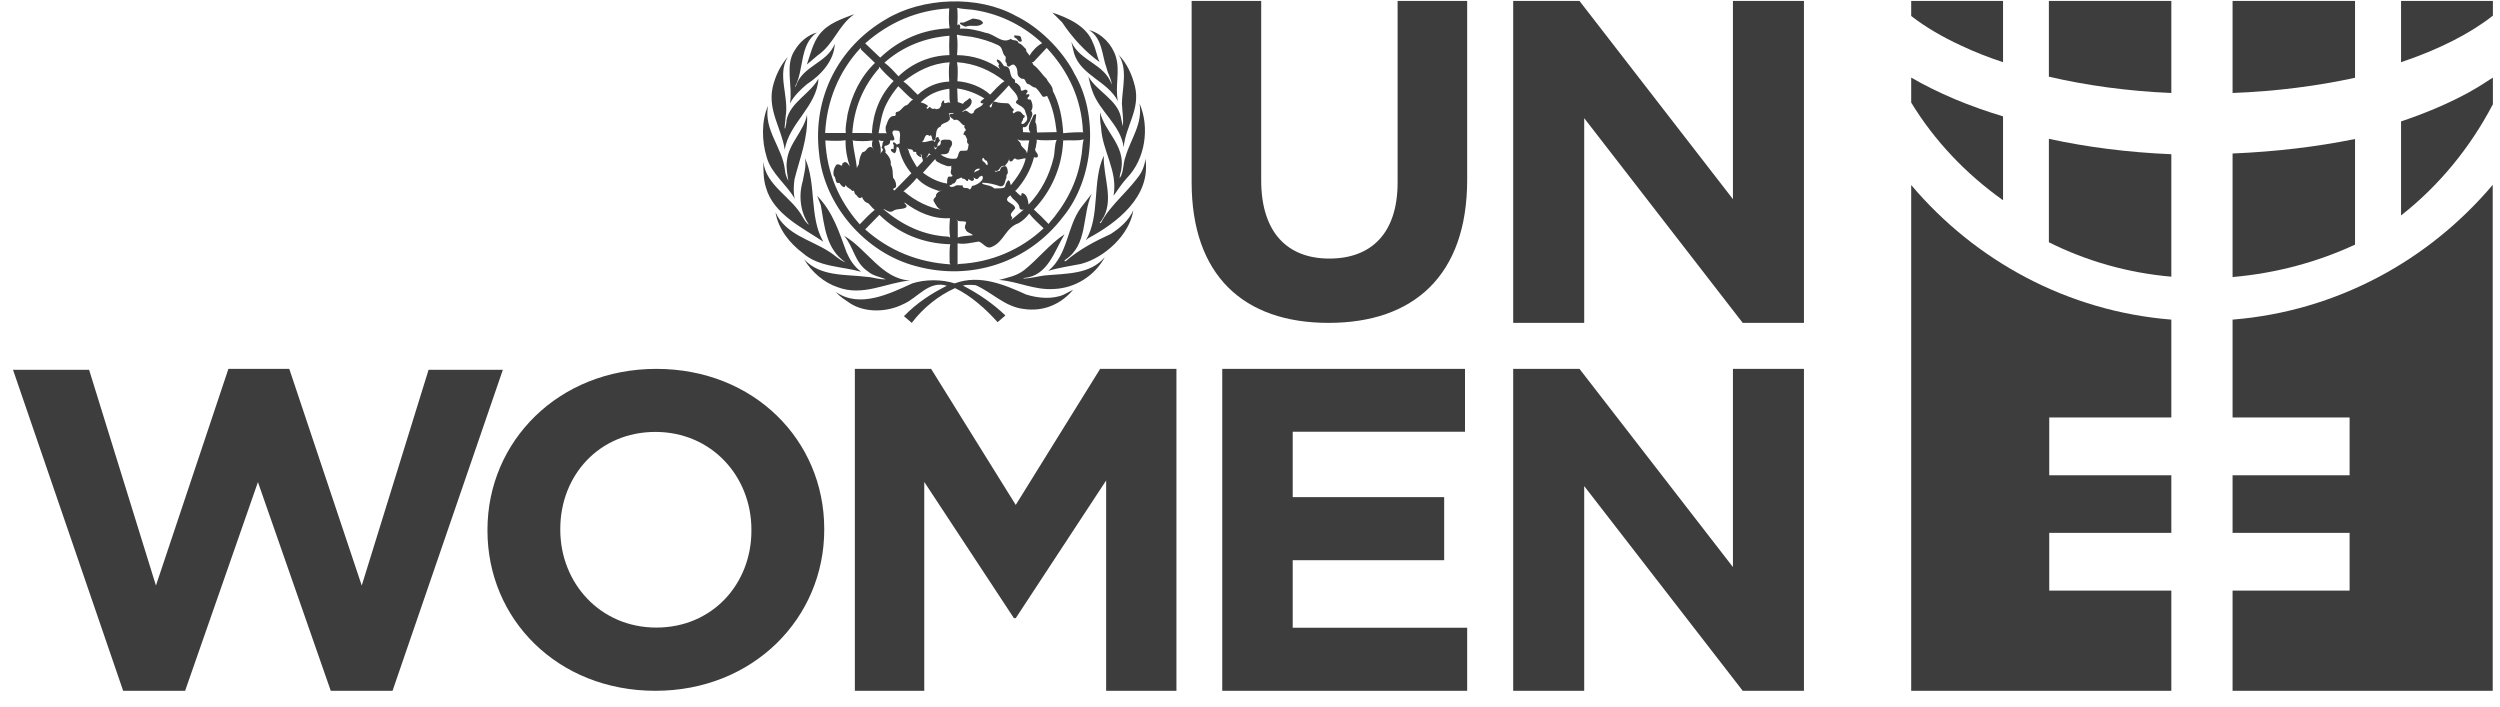 <svg width="138" height="39" viewBox="0 0 138 39" fill="none" xmlns="http://www.w3.org/2000/svg">
<g id="Layer_1" style="mix-blend-mode:luminosity" clip-path="url(#clip0_411_304)">
<g id="Navigation-_-Footer">
<g id="Navigation-_-Extra-Large-_Desktop_-_-News-and-Stories">
<g id="UNWomen_WomenCount_logo_lockup_NoTag_FullColour_CMYK">
<g id="Group">
<g id="Group_2">
<path id="Fill-29" fill-rule="evenodd" clip-rule="evenodd" d="M73.338 17.823C68.648 17.823 65.778 15.203 65.778 10.053V0.053H69.618V9.953C69.618 12.803 71.038 14.273 73.378 14.273C75.718 14.273 77.148 12.853 77.148 10.073V0.053H80.988V9.923C80.988 15.223 78.018 17.823 73.338 17.823Z" fill="#3D3D3D"/>
<path id="Fill-30" fill-rule="evenodd" clip-rule="evenodd" d="M96.198 17.823L87.448 6.523V17.823H83.528V0.053H87.188L95.658 10.993V0.053H99.578V17.823H96.198Z" fill="#3D3D3D"/>
<path id="Fill-31" fill-rule="evenodd" clip-rule="evenodd" d="M21.668 38.132H18.258L14.238 26.612L10.218 38.132H6.798L0.718 20.412H4.918L8.608 32.322L12.608 20.362H15.968L19.968 32.322L23.658 20.412H27.758L21.668 38.132Z" fill="#3D3D3D"/>
<path id="Fill-32" fill-rule="evenodd" clip-rule="evenodd" d="M41.478 29.242C41.478 26.292 39.278 23.842 36.178 23.842C33.078 23.842 30.928 26.242 30.928 29.192V29.242C30.928 32.182 33.128 34.642 36.228 34.642C39.328 34.642 41.478 32.232 41.478 29.292V29.242ZM36.178 38.132C30.778 38.132 26.908 34.182 26.908 29.292V29.242C26.908 24.362 30.828 20.362 36.228 20.362C41.628 20.362 45.498 24.312 45.498 29.192V29.242C45.498 34.122 41.578 38.132 36.178 38.132Z" fill="#3D3D3D"/>
<path id="Fill-33" fill-rule="evenodd" clip-rule="evenodd" d="M61.059 38.132V26.522L56.069 34.122H55.968L51.019 26.602V38.132H47.188V20.362H51.398L56.069 27.872L60.728 20.362H64.939V38.132H61.059Z" fill="#3D3D3D"/>
<path id="Fill-34" fill-rule="evenodd" clip-rule="evenodd" d="M67.468 38.132V20.362H80.868V23.832H71.358V27.442H79.718V30.922H71.358V34.652H80.988V38.132H67.468Z" fill="#3D3D3D"/>
<path id="Fill-35" fill-rule="evenodd" clip-rule="evenodd" d="M96.198 38.132L87.448 26.832V38.132H83.528V20.362H87.188L95.658 31.302V20.362H99.578V38.132H96.198Z" fill="#3D3D3D"/>
<path id="Fill-36" fill-rule="evenodd" clip-rule="evenodd" d="M56.678 16.273C55.478 15.733 54.098 15.123 52.698 15.643C51.988 15.413 51.068 15.413 50.358 15.643C49.128 16.203 47.448 17.043 46.138 16.113C46.378 16.403 46.648 16.543 46.928 16.743C47.768 17.283 48.978 17.233 49.848 16.793C50.648 16.463 51.258 15.463 52.268 15.773C51.408 16.203 50.618 16.713 49.898 17.453L50.328 17.823C50.958 16.993 51.808 16.313 52.718 15.903C53.598 16.323 54.408 17.053 55.068 17.783L55.498 17.413C54.798 16.743 53.988 16.193 53.148 15.763C53.368 15.703 53.628 15.723 53.858 15.743C54.768 16.143 55.468 16.933 56.498 17.053C57.588 17.223 58.568 16.793 59.238 15.993L58.718 16.263C58.108 16.533 57.288 16.463 56.668 16.263L56.678 16.273ZM46.598 13.023C47.138 13.643 47.158 14.473 47.908 14.983C48.198 15.233 48.578 15.283 48.898 15.413C48.538 15.443 48.208 15.303 47.858 15.283C46.658 15.133 45.278 15.283 44.388 14.313C44.788 15.003 45.498 15.613 46.238 15.853C47.638 16.383 48.908 15.603 50.238 15.483C48.688 15.413 47.848 13.733 46.588 13.013L46.598 13.023ZM58.748 12.943C57.948 13.463 57.248 14.353 56.518 14.923C56.108 15.233 55.628 15.323 55.148 15.453C56.198 15.533 57.078 16.023 58.178 15.953C59.358 15.903 60.428 15.223 60.988 14.193C60.178 15.153 58.878 15.093 57.678 15.203C57.278 15.253 56.888 15.373 56.488 15.373C56.498 15.363 56.518 15.333 56.538 15.343C57.848 15.233 58.218 13.823 58.758 12.943H58.748ZM52.798 12.113L52.868 12.233V13.113C53.118 13.013 53.468 13.023 53.708 12.983C53.568 12.843 53.358 12.853 53.298 12.653C53.198 12.513 53.338 12.373 53.328 12.253C53.158 12.173 52.908 12.273 52.788 12.123L52.798 12.113ZM48.538 11.863L47.758 12.663C49.088 13.843 50.678 14.483 52.468 14.593L52.418 14.513C52.428 14.163 52.388 13.793 52.458 13.463V13.483C50.948 13.443 49.598 12.893 48.548 11.863H48.538ZM56.808 11.793C56.658 12.003 56.448 12.193 56.218 12.323C55.488 12.573 55.418 13.383 54.708 13.643C54.428 13.753 54.268 13.393 54.018 13.333C53.638 13.393 53.248 13.503 52.858 13.433V14.603L52.908 14.573C54.718 14.493 56.348 13.783 57.608 12.603C57.318 12.333 57.018 12.053 56.808 11.783V11.793ZM49.928 11.173C49.928 11.293 50.088 11.293 50.028 11.443C49.788 11.593 49.508 11.483 49.268 11.663C49.058 11.773 48.878 11.533 48.758 11.543C49.778 12.413 50.978 13.003 52.358 13.063L52.448 13.113C52.388 12.783 52.408 12.393 52.438 12.043C51.498 12.103 50.648 11.713 49.928 11.173ZM45.108 10.813L45.308 11.323C45.508 12.473 45.598 13.743 46.658 14.473H46.648C46.308 14.343 46.048 14.053 45.738 13.873C44.748 13.233 43.368 12.953 42.808 11.723C42.958 12.623 43.578 13.423 44.318 13.973C45.208 14.753 46.448 14.693 47.538 15.003C47.138 14.703 46.918 14.353 46.728 13.923C46.328 12.833 45.978 11.693 45.108 10.813ZM55.768 10.783C55.248 11.163 56.018 11.183 56.038 11.493C55.958 11.643 55.678 11.803 55.858 11.983C55.918 12.043 55.828 12.093 55.808 12.153L56.528 11.553C56.438 11.613 56.328 11.573 56.278 11.493C56.278 11.183 55.908 11.043 55.778 10.793L55.768 10.783ZM60.258 10.703L59.668 11.463C58.878 12.543 58.968 14.033 57.868 14.953C58.438 14.773 59.058 14.693 59.648 14.573C60.968 14.243 62.368 12.943 62.558 11.603C62.318 12.163 61.828 12.583 61.318 12.913C60.448 13.313 59.568 13.773 58.828 14.413H58.748L58.798 14.343C60.068 13.513 59.718 11.893 60.258 10.713V10.703ZM50.608 9.823C50.388 10.093 50.118 10.353 49.858 10.573H49.908C50.528 11.103 51.298 11.473 52.028 11.593C51.758 11.563 51.658 11.303 51.538 11.103C51.468 10.943 51.718 10.903 51.668 10.743C51.758 10.593 51.898 10.513 52.078 10.493C51.998 10.503 51.908 10.523 51.828 10.543C51.388 10.403 50.938 10.203 50.618 9.833L50.608 9.823ZM54.188 9.703C54.108 9.743 54.048 9.743 54.008 9.833C53.918 9.953 53.808 9.833 53.718 9.783C53.748 9.823 53.808 9.903 53.728 9.953C53.638 10.053 53.548 9.913 53.458 9.883C53.408 10.183 53.298 9.803 53.138 9.873C53.068 9.703 52.948 9.903 52.838 9.883C52.758 9.953 52.748 10.153 52.588 10.133C52.558 10.233 52.418 10.193 52.408 10.263C52.488 10.353 52.588 10.313 52.678 10.293C52.808 10.173 52.978 10.253 53.138 10.233C53.128 10.483 53.418 10.293 53.508 10.453C53.608 10.453 53.608 10.343 53.658 10.263C53.878 10.233 54.098 10.093 54.218 9.933C54.248 9.873 54.288 9.743 54.198 9.703H54.188ZM53.788 9.533C53.868 9.423 54.058 9.443 54.088 9.313C53.928 9.283 53.768 9.393 53.788 9.533ZM51.618 8.783L50.948 9.533C51.328 9.823 51.778 10.053 52.278 10.133C52.278 10.003 52.278 9.873 52.338 9.763C52.408 9.723 52.518 9.783 52.578 9.713C52.578 9.653 52.528 9.653 52.498 9.593C52.458 9.493 52.498 9.403 52.508 9.343C52.538 9.293 52.458 9.183 52.548 9.143C52.328 9.243 52.138 9.103 51.948 9.043C51.838 8.963 51.658 8.943 51.628 8.783H51.618ZM56.118 8.793C55.918 8.643 55.958 8.933 55.778 8.913C55.718 8.903 55.698 8.823 55.698 8.763C55.688 8.923 55.558 9.043 55.468 9.163C55.148 9.073 55.228 9.523 54.908 9.423C54.948 9.553 55.088 9.403 55.158 9.443C55.218 9.413 55.198 9.363 55.228 9.323C55.268 9.193 55.428 9.143 55.548 9.193C55.618 9.303 55.638 9.443 55.628 9.573C55.548 9.633 55.548 9.723 55.558 9.813C55.458 9.973 55.498 10.313 55.208 10.283C54.898 10.173 54.568 10.093 54.228 10.083V10.153C54.458 10.233 54.708 10.233 54.888 10.403C55.088 10.383 55.328 10.433 55.478 10.323C55.498 10.183 55.558 10.053 55.648 9.953C55.778 9.963 55.748 10.133 55.798 10.223C56.168 9.753 56.488 9.313 56.618 8.743C56.438 8.733 56.308 8.833 56.118 8.803V8.793ZM44.438 8.733C44.518 9.193 44.378 9.593 44.308 10.013C44.068 10.813 44.188 11.753 44.658 12.403C44.508 12.323 44.408 12.143 44.308 11.983C43.728 10.883 42.268 10.253 42.138 8.923C42.138 9.403 42.138 9.913 42.278 10.343C42.688 11.833 44.338 12.593 45.448 13.343C44.658 11.993 45.078 10.143 44.438 8.733ZM54.258 8.713C54.108 8.923 54.408 8.913 54.428 9.093C54.468 9.093 54.508 9.103 54.528 9.083C54.508 9.003 54.518 8.923 54.448 8.863C54.328 8.863 54.328 8.713 54.268 8.713H54.258ZM60.928 8.593C60.268 10.023 60.748 11.903 59.938 13.263L60.068 13.153C61.648 12.303 63.538 10.863 63.228 8.763C63.198 9.053 63.108 9.303 62.978 9.553C62.358 10.503 61.308 11.283 60.788 12.273C60.778 12.313 60.728 12.333 60.708 12.293L60.808 12.163C61.548 11.103 60.888 9.793 60.928 8.603V8.593ZM51.268 8.463C51.248 8.563 51.168 8.633 51.118 8.713C51.218 8.673 51.268 8.523 51.388 8.533L51.278 8.463H51.268ZM50.088 8.183L50.148 8.283C50.228 8.633 50.438 8.923 50.618 9.233L50.938 8.903C50.938 8.903 50.948 8.813 50.928 8.783C50.868 8.703 50.908 8.543 50.828 8.503C50.798 8.583 50.888 8.623 50.848 8.683C50.748 8.643 50.628 8.593 50.578 8.473C50.598 8.313 50.478 8.433 50.398 8.353C50.398 8.183 50.178 8.293 50.098 8.183H50.088ZM47.038 7.743L47.078 7.793C47.108 8.293 47.258 8.783 47.298 9.263C47.358 9.223 47.318 9.113 47.398 9.113C47.428 8.873 47.458 8.603 47.618 8.393C47.838 8.393 47.848 8.083 48.088 8.113C48.148 8.153 48.218 8.213 48.238 8.283C48.118 8.143 48.108 7.923 48.168 7.753C47.818 7.803 47.398 7.803 47.038 7.753V7.743ZM45.558 7.753C45.638 9.523 46.298 11.073 47.458 12.383C47.718 12.113 48.008 11.803 48.288 11.583C48.148 11.493 48.058 11.333 47.918 11.213C47.748 11.173 47.628 11.013 47.578 10.863C47.578 10.883 47.558 10.903 47.538 10.913C47.378 10.993 47.328 10.793 47.228 10.733C47.128 10.683 47.208 10.463 47.038 10.543C46.938 10.383 46.758 10.393 46.688 10.213L46.618 10.333C46.488 10.333 46.398 10.173 46.328 10.093C46.068 10.173 46.178 9.813 46.028 9.703C45.968 9.483 46.038 9.273 46.158 9.103C46.238 9.033 46.378 9.093 46.408 9.133C46.538 9.183 46.458 9.033 46.528 9.003C46.718 8.843 46.808 9.063 46.908 9.183C46.758 8.743 46.658 8.213 46.678 7.743C46.318 7.793 45.918 7.773 45.548 7.753H45.558ZM48.498 7.723C48.578 7.973 48.658 8.243 48.598 8.523C48.598 8.393 48.868 8.273 48.658 8.163C48.738 8.033 48.678 7.773 48.838 7.763C48.718 7.793 48.618 7.793 48.508 7.733L48.498 7.723ZM57.218 7.713C57.258 7.853 57.178 7.983 57.178 8.133C57.028 8.373 57.368 8.443 57.278 8.663C57.218 8.713 57.148 8.703 57.078 8.673C56.908 9.353 56.558 9.983 56.068 10.523H56.018C56.138 10.603 56.238 10.773 56.378 10.813V10.713C56.378 10.713 56.418 10.643 56.458 10.663C56.728 10.743 56.748 11.123 56.778 11.293C57.488 10.553 57.928 9.663 58.158 8.713C58.238 8.393 58.198 8.003 58.328 7.723C57.968 7.743 57.568 7.763 57.218 7.713ZM58.658 7.693L58.688 7.763C58.628 9.233 58.018 10.573 57.068 11.563C57.338 11.803 57.638 12.103 57.878 12.363C58.808 11.303 59.448 10.103 59.668 8.753C59.748 8.403 59.728 8.033 59.818 7.693C59.478 7.793 59.068 7.723 58.688 7.753L58.638 7.693H58.658ZM56.148 7.683L56.338 7.903C56.338 8.143 56.668 8.223 56.688 8.473C56.758 8.243 56.748 7.983 56.818 7.753C56.598 7.733 56.328 7.803 56.148 7.683ZM49.378 7.193C49.118 7.273 49.378 7.523 49.368 7.683C49.338 7.813 49.208 7.713 49.128 7.763C49.168 7.983 48.978 8.023 48.828 8.063C48.778 8.213 48.938 8.273 48.868 8.413C49.058 8.603 49.208 8.833 49.168 9.093C49.298 9.283 49.268 9.563 49.298 9.813C49.408 9.923 49.468 10.093 49.468 10.263C49.468 10.353 49.378 10.383 49.318 10.413C49.248 10.493 49.368 10.453 49.368 10.523L50.308 9.563C49.978 9.183 49.718 8.683 49.618 8.163L49.498 8.093C49.478 8.223 49.488 8.413 49.368 8.463C49.308 8.403 49.178 8.383 49.178 8.263C49.208 8.183 49.278 8.233 49.328 8.233C49.328 8.173 49.328 8.103 49.338 8.053C49.358 7.973 49.228 7.923 49.328 7.853C49.408 7.853 49.448 7.943 49.508 7.983L49.678 7.903C49.628 7.743 49.718 7.493 49.668 7.323C49.648 7.183 49.498 7.213 49.378 7.203V7.193ZM52.368 6.293H52.388C52.408 6.413 52.488 6.573 52.388 6.643C52.268 6.813 51.958 6.773 51.918 6.993C51.588 7.093 51.718 7.493 51.608 7.743C51.398 7.793 51.478 7.543 51.378 7.453L51.328 7.513C51.008 7.273 51.068 7.793 50.878 7.833C51.098 7.883 51.288 7.753 51.518 7.753C51.528 7.783 51.588 7.793 51.568 7.833H51.598C51.598 7.833 51.658 7.723 51.648 7.653C51.668 7.583 51.758 7.543 51.818 7.583C51.798 7.653 51.848 7.713 51.898 7.733L51.778 7.903C51.718 7.973 51.788 8.163 51.628 8.153C51.588 8.153 51.568 8.133 51.578 8.093H51.538L51.618 8.243C51.718 8.243 51.698 8.063 51.818 8.043C51.928 8.013 51.948 7.883 51.928 7.783C52.078 7.653 52.258 7.733 52.418 7.713C52.458 7.753 52.558 7.773 52.538 7.843C52.598 7.963 52.498 8.103 52.418 8.213C52.448 8.283 52.368 8.333 52.368 8.413C52.238 8.553 52.088 8.493 51.918 8.533C52.138 8.683 52.378 8.783 52.678 8.763C52.958 8.783 52.828 8.433 53.028 8.323C53.148 8.313 53.258 8.333 53.388 8.303C53.448 8.203 53.448 8.073 53.468 7.953C53.348 7.893 53.388 7.783 53.388 7.683C53.318 7.603 53.328 7.443 53.188 7.433C53.158 7.353 53.248 7.323 53.238 7.253C53.448 7.173 53.128 7.053 53.258 6.933C53.018 6.893 52.968 6.513 52.668 6.633C52.598 6.533 52.418 6.493 52.418 6.343C52.438 6.243 52.678 6.283 52.648 6.293C52.638 6.273 52.608 6.253 52.618 6.233C52.528 6.233 52.418 6.233 52.368 6.283V6.293ZM42.388 5.853C42.028 6.683 42.048 7.793 42.318 8.663C42.558 9.563 43.418 10.183 43.868 10.963C43.788 10.643 43.808 10.233 43.858 9.893C44.148 8.733 44.618 7.613 44.548 6.333C44.368 7.253 43.538 7.913 43.438 8.863C43.378 9.253 43.468 9.633 43.518 9.983C43.428 9.813 43.348 9.613 43.328 9.383C43.188 8.133 42.168 7.213 42.388 5.863V5.853ZM62.898 5.703C63.098 6.833 62.408 7.673 62.128 8.653C61.978 9.033 62.038 9.513 61.808 9.833C61.798 9.643 61.898 9.463 61.908 9.263C62.078 8.003 60.978 7.263 60.728 6.203C60.718 6.483 60.728 6.763 60.778 7.013C60.838 8.343 61.718 9.413 61.468 10.803C61.718 10.473 61.908 10.143 62.208 9.823C63.218 8.783 63.478 7.033 62.898 5.703ZM52.378 4.903C51.788 4.983 51.238 5.203 50.818 5.653C50.958 5.683 51.098 5.733 51.208 5.833C51.248 5.903 51.148 5.913 51.138 5.953C51.228 6.083 51.238 5.923 51.328 5.903C51.408 5.983 51.488 6.053 51.608 5.983C51.668 6.083 51.768 5.983 51.848 5.993C51.878 5.913 51.998 5.843 51.948 5.743C51.988 5.663 52.008 5.543 52.118 5.543C52.058 5.873 52.358 5.543 52.458 5.693C52.368 5.453 52.438 5.133 52.398 4.893L52.378 4.903ZM52.838 4.883L52.868 5.633L53.158 5.733C53.238 5.583 53.398 5.553 53.498 5.433C53.588 5.393 53.588 5.503 53.628 5.533C53.688 5.873 53.308 6.023 53.098 6.163H53.178C53.398 5.943 53.518 6.443 53.748 6.213C53.788 5.923 54.198 5.963 54.288 5.683C54.218 5.753 54.178 5.683 54.118 5.653C54.138 5.553 54.268 5.493 54.338 5.433C53.888 5.153 53.388 4.963 52.848 4.883H52.838ZM49.588 4.753C49.348 5.043 49.118 5.363 48.948 5.703C48.678 6.203 48.598 6.783 48.498 7.353H48.948C48.868 7.253 48.888 7.123 48.888 7.003C48.988 6.783 49.038 6.383 49.368 6.403C49.528 6.363 49.368 6.243 49.488 6.183C49.728 6.153 49.788 5.923 49.988 5.823C50.178 5.803 50.218 5.543 50.408 5.513C50.088 5.293 49.868 5.013 49.578 4.753H49.588ZM55.678 4.723C55.358 5.103 54.938 5.493 54.618 5.853C54.638 5.903 54.698 5.953 54.708 5.933C54.788 5.833 54.728 5.563 54.958 5.623C55.188 5.703 55.388 5.683 55.648 5.703C55.788 5.783 55.808 5.943 55.938 6.013C55.998 6.073 55.918 6.133 55.888 6.183C55.918 6.213 55.938 6.243 55.958 6.263C56.028 6.203 56.128 6.113 56.258 6.153C56.388 6.153 56.428 6.343 56.548 6.373C56.608 6.443 56.508 6.513 56.468 6.543C56.498 6.673 56.338 6.713 56.398 6.843C56.468 6.853 56.538 6.823 56.568 6.773C56.838 6.583 56.628 6.333 56.578 6.093C56.478 5.873 56.248 5.833 56.078 5.673C56.078 5.603 56.128 5.523 56.188 5.493C56.188 5.193 55.868 4.983 55.698 4.723H55.678ZM48.528 3.693V3.763C47.638 4.773 47.138 5.983 47.048 7.343C47.408 7.343 47.808 7.333 48.158 7.353L48.128 7.303C48.198 6.223 48.578 5.243 49.328 4.473C49.038 4.233 48.758 3.963 48.538 3.683L48.528 3.693ZM52.828 3.433C52.888 3.753 52.868 4.143 52.848 4.483C53.498 4.533 54.188 4.793 54.658 5.223C54.898 4.973 55.178 4.643 55.448 4.483C54.678 3.873 53.818 3.503 52.818 3.433H52.828ZM52.428 3.413L52.388 3.443C51.418 3.503 50.618 3.923 49.868 4.503C50.158 4.693 50.388 4.983 50.658 5.233C51.128 4.793 51.748 4.523 52.398 4.503C52.378 4.183 52.358 3.753 52.418 3.423L52.428 3.413ZM43.468 3.163C43.058 3.643 42.788 4.223 42.648 4.833C42.378 6.113 43.148 7.103 43.318 8.263C43.548 6.803 45.098 5.873 45.178 4.343C44.728 5.173 43.618 5.653 43.418 6.633C43.418 6.793 43.368 6.943 43.338 7.103L43.308 7.063L43.368 6.433C43.558 5.303 42.888 4.133 43.478 3.163H43.468ZM61.738 3.013C62.258 3.763 61.958 4.823 61.928 5.693C61.948 6.113 62.018 6.543 61.988 6.963C61.928 6.793 61.908 6.613 61.868 6.443C61.658 5.493 60.528 5.023 60.078 4.223C60.148 4.493 60.198 4.763 60.298 5.023C60.688 6.153 61.868 6.903 62.028 8.133C62.128 6.963 62.958 6.033 62.648 4.763C62.488 4.123 62.218 3.503 61.738 3.013ZM47.538 2.753L47.508 2.643C46.308 3.933 45.638 5.563 45.548 7.343H46.688C46.648 6.993 46.748 6.643 46.788 6.293C47.028 5.243 47.488 4.253 48.298 3.473L47.538 2.743V2.753ZM57.788 2.633L57.048 3.423L56.928 3.443C57.028 3.443 56.998 3.553 57.058 3.593C57.368 3.813 57.508 4.113 57.768 4.343C57.868 4.583 58.118 4.733 58.118 5.023C58.488 5.723 58.648 6.553 58.688 7.353C59.048 7.313 59.468 7.293 59.818 7.303L59.778 7.273C59.708 5.463 58.968 3.923 57.778 2.643L57.788 2.633ZM48.818 3.463C49.098 3.653 49.368 3.963 49.598 4.213C50.338 3.493 51.338 3.063 52.408 3.043C52.388 2.693 52.388 2.323 52.408 1.973C51.048 2.083 49.828 2.563 48.818 3.463ZM56.028 1.943C55.968 1.953 55.988 2.043 56.008 2.083C56.188 2.093 56.188 2.403 56.408 2.273L56.358 2.063C56.308 1.923 56.118 1.993 56.018 1.943H56.028ZM52.818 1.943C52.878 2.293 52.858 2.703 52.828 3.043C53.718 3.053 54.558 3.333 55.248 3.843C55.188 3.813 55.098 3.673 55.118 3.583H55.148C55.158 3.463 54.968 3.403 55.038 3.283C55.208 3.293 55.328 3.523 55.428 3.653C55.908 3.653 55.628 4.213 55.998 4.383C56.078 4.423 55.968 4.603 56.108 4.583C56.218 4.673 56.358 4.773 56.338 4.913C56.378 5.163 56.578 4.833 56.698 4.993C56.798 5.073 56.628 5.113 56.648 5.213C56.708 5.243 56.768 5.153 56.818 5.223C56.838 5.303 56.778 5.343 56.728 5.393C56.688 5.543 56.858 5.453 56.908 5.523C56.988 5.693 57.048 5.943 56.918 6.123C57.088 6.313 56.888 6.503 56.858 6.683C56.738 6.803 56.708 7.083 56.478 7.013C56.418 7.113 56.508 7.223 56.458 7.293L56.878 7.313C56.638 6.983 56.948 6.663 57.048 6.363C57.098 6.343 57.158 6.243 57.198 6.343C57.178 6.483 57.168 6.633 57.148 6.743C57.258 6.903 57.208 7.123 57.248 7.313L58.328 7.293C58.248 6.583 58.108 5.903 57.798 5.293C57.718 5.323 57.628 5.373 57.548 5.323C57.428 5.163 57.328 4.973 57.158 4.833C57.018 4.833 56.918 4.723 56.808 4.653C56.568 4.653 56.658 4.303 56.418 4.353C56.288 4.293 56.198 4.233 56.168 4.083C56.168 3.913 56.148 3.703 55.988 3.583C55.898 3.533 55.818 3.593 55.748 3.653C55.618 3.733 55.558 3.593 55.568 3.483C55.418 3.373 55.568 3.243 55.498 3.113C55.288 2.943 55.388 2.633 55.098 2.493C54.638 2.273 54.148 2.133 53.638 2.033C53.378 1.993 53.088 1.983 52.828 1.913L52.818 1.943ZM43.878 2.763C43.308 3.593 43.768 4.733 43.608 5.713C43.808 5.313 44.208 4.923 44.548 4.643C45.338 4.133 46.048 3.333 46.078 2.423C45.658 3.493 44.268 3.633 43.928 4.773H43.888C44.398 3.833 44.118 2.493 45.088 1.793C44.578 1.943 44.148 2.313 43.878 2.763ZM60.128 1.663C60.868 2.153 60.818 3.043 61.088 3.773C61.158 4.083 61.348 4.353 61.368 4.663C60.968 3.513 59.628 3.393 59.138 2.313L59.288 2.943C59.668 4.173 61.138 4.473 61.708 5.583C61.538 4.773 61.838 3.933 61.598 3.143C61.398 2.463 60.828 1.863 60.138 1.663H60.128ZM53.698 1.023L53.198 1.243C53.138 1.273 52.968 1.183 52.998 1.323C53.098 1.383 53.198 1.453 53.308 1.473C53.628 1.333 53.998 1.563 54.268 1.273C54.188 1.063 53.908 1.053 53.698 1.023ZM47.118 0.793C46.458 1.053 45.728 1.273 45.238 1.893C44.858 2.393 44.738 2.993 44.538 3.563L45.128 3.063C46.028 2.443 46.258 1.433 47.128 0.803L47.118 0.793ZM58.088 0.693L58.628 1.233C59.178 2.063 59.938 2.893 60.698 3.423C60.538 3.093 60.498 2.703 60.328 2.363C59.988 1.433 58.948 0.983 58.088 0.693ZM47.758 2.393L48.588 3.183C49.628 2.183 50.958 1.613 52.418 1.563C52.358 1.213 52.378 0.823 52.398 0.463C50.618 0.563 49.078 1.233 47.758 2.393ZM52.838 0.423C52.868 0.703 52.868 1.093 52.838 1.413C52.838 1.363 52.898 1.363 52.918 1.343C53.018 1.373 53.018 1.493 52.988 1.583H52.968C53.468 1.553 53.958 1.673 54.418 1.813C54.898 1.873 55.318 2.453 55.798 2.143C55.928 2.293 56.158 2.143 56.228 2.383C56.408 2.423 56.508 2.603 56.638 2.713C56.628 2.883 56.778 2.953 56.838 3.083V3.063C56.998 2.783 57.248 2.533 57.528 2.383C56.528 1.443 55.298 0.823 53.968 0.583C53.608 0.503 53.198 0.523 52.838 0.433V0.423ZM59.268 4.003C60.688 6.333 60.398 9.873 58.678 11.973C56.778 14.463 53.648 15.533 50.568 14.693C47.758 13.963 45.468 11.303 45.208 8.423C44.858 5.373 46.288 2.593 48.888 1.073C50.888 -0.147 53.978 -0.287 56.068 0.873C57.338 1.483 58.608 2.733 59.278 4.003H59.268Z" fill="#3D3D3D"/>
<path id="Fill-37" fill-rule="evenodd" clip-rule="evenodd" d="M123.238 5.133C125.648 5.043 127.928 4.743 129.998 4.293V0.053H123.238V5.133Z" fill="#3D3D3D"/>
<path id="Fill-38" fill-rule="evenodd" clip-rule="evenodd" d="M136.198 5.143C135.088 5.743 133.848 6.263 132.538 6.703V11.893C134.618 10.263 136.348 8.163 137.608 5.753V4.283C137.158 4.583 136.688 4.873 136.198 5.143Z" fill="#3D3D3D"/>
<path id="Fill-39" fill-rule="evenodd" clip-rule="evenodd" d="M129.998 13.493C129.998 13.493 129.998 13.483 129.998 13.473V7.673C127.888 8.103 125.618 8.373 123.238 8.473V15.293C125.648 15.083 127.928 14.463 129.998 13.503" fill="#3D3D3D"/>
<path id="Fill-40" fill-rule="evenodd" clip-rule="evenodd" d="M132.538 0.053V3.433C134.628 2.733 136.368 1.843 137.608 0.863V0.053H132.538Z" fill="#3D3D3D"/>
<path id="Fill-41" fill-rule="evenodd" clip-rule="evenodd" d="M119.858 0.053H113.098V4.233C115.158 4.713 117.448 5.033 119.858 5.133V0.053Z" fill="#3D3D3D"/>
<path id="Fill-42" fill-rule="evenodd" clip-rule="evenodd" d="M110.568 3.433V0.053H105.498V0.883C106.258 1.473 107.198 2.033 108.288 2.533C108.988 2.863 109.748 3.163 110.568 3.433Z" fill="#3D3D3D"/>
<path id="Fill-43" fill-rule="evenodd" clip-rule="evenodd" d="M119.858 8.513C117.478 8.413 115.198 8.123 113.098 7.663V13.373C115.158 14.403 117.438 15.063 119.858 15.273V8.503" fill="#3D3D3D"/>
<path id="Fill-44" fill-rule="evenodd" clip-rule="evenodd" d="M110.568 11.053V6.423C108.668 5.853 106.968 5.133 105.498 4.283V5.663C106.778 7.763 108.508 9.593 110.568 11.053Z" fill="#3D3D3D"/>
<path id="Fill-45" fill-rule="evenodd" clip-rule="evenodd" d="M113.118 32.603V29.413H119.858V26.233H113.118V23.043H119.858V17.643C114.128 17.183 109.038 14.403 105.498 10.213V38.133H119.858V32.603H113.118Z" fill="#3D3D3D"/>
<path id="Fill-46" fill-rule="evenodd" clip-rule="evenodd" d="M123.238 17.643V23.043H129.698V26.233H123.238V29.413H129.698V32.603H123.238V38.133H137.598V10.203C134.058 14.393 128.968 17.183 123.238 17.643Z" fill="#3D3D3D"/>
</g>
</g>
</g>
</g>
</g>
</g>
<defs>
<clipPath id="clip0_411_304">
<rect width="136.89" height="38.08" fill="white" transform="translate(0.718 0.053)"/>
</clipPath>
</defs>
</svg>
